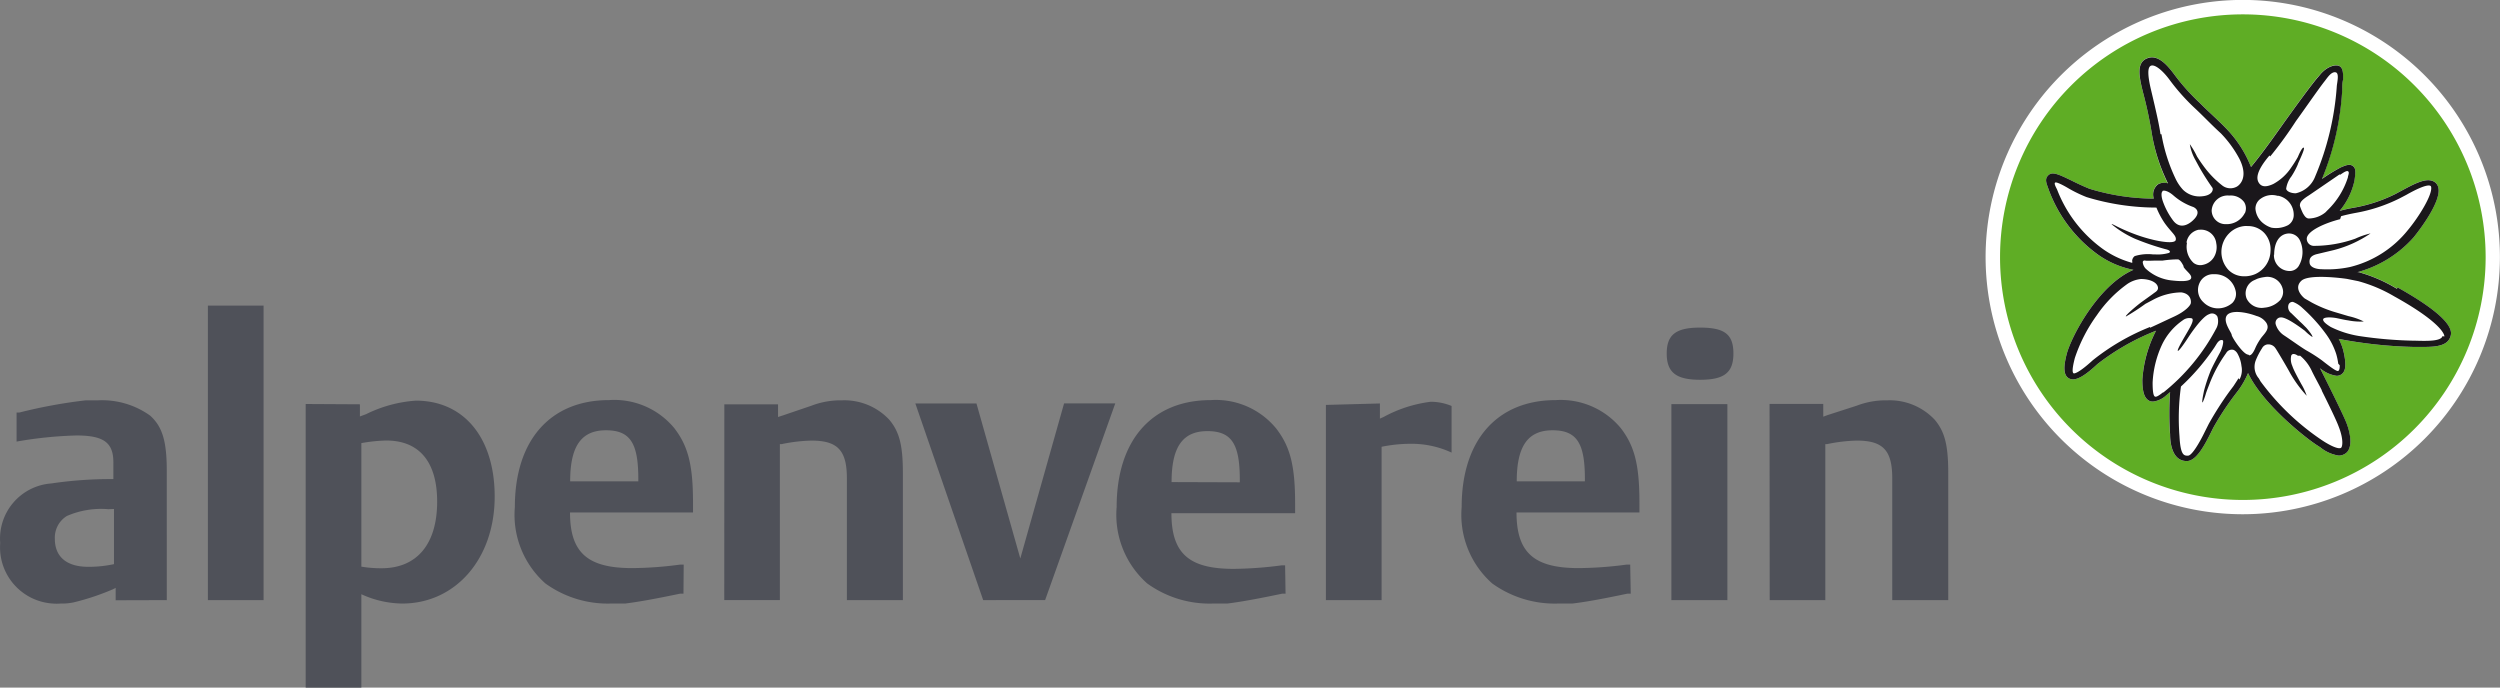 <svg id="Vrstva_1" data-name="Vrstva 1" xmlns="http://www.w3.org/2000/svg" viewBox="0 0 327.23 90"><rect x="0" y="0" width="327.23" height="90" fill="#808080" stroke="none"/><defs><style>.cls-1{fill:#5fad25;}.cls-2{fill:#fff;}.cls-3{fill:#1a171b;}.cls-4{fill:#4f5159;}</style></defs><path class="cls-1" d="M293.65,66.38a32.72,32.72,0,1,0-32.72-32.72,32.72,32.72,0,0,0,32.72,32.72" transform="translate(-0.08)"/><path class="cls-2" d="M293.65,67.31A33.66,33.66,0,1,1,327.3,33.66v0A33.68,33.68,0,0,1,293.65,67.31Zm0-65.43a31.78,31.78,0,1,0,31.78,31.78A31.78,31.78,0,0,0,293.65,1.88Z" transform="translate(-0.08)"/><path class="cls-2" d="M313.85,37.8a20.16,20.16,0,0,0-5-2.18h-.2A15.14,15.14,0,0,0,316,31.06s3.75-4.54,3.22-6.54a1.17,1.17,0,0,0-.76-.85c-1-.37-2.51.46-4,1.26l-.85.46a20.09,20.09,0,0,1-5.44,1.79c-.67.11-1.28.26-1.85.41a9,9,0,0,0,1.94-4c.13-1,.22-1.53-.19-1.85s-.9-.14-1.57.15A19.78,19.78,0,0,0,304,23.41a36.18,36.18,0,0,0,2.66-11.87,3.85,3.85,0,0,1,.11-1.18c0-.74,0-1.46-.48-1.72s-1.55,0-2.44,1l-.27.31c-.82.91-3.31,4.36-4.25,5.67-.5.68-2.86,4.1-4.62,6.22a15.32,15.32,0,0,0-3.34-5.13c-1.09-1.13-2.31-2.18-3.38-3.27a26.24,26.24,0,0,1-3.27-3.64c-.94-1.27-2.19-2.73-3.58-2.19S280,9.82,280.56,12a54.43,54.43,0,0,1,1.2,5.62A23.45,23.45,0,0,0,283.81,24a1.6,1.6,0,0,0-1.33.15A1.7,1.7,0,0,0,282,26a29.24,29.24,0,0,1-8.42-1.29c-.88-.35-1.68-.74-2.38-1.09-1.59-.76-2.47-1.2-3-.69s-.24,1.09,0,1.78a18.12,18.12,0,0,0,6.21,8.42,12.1,12.1,0,0,0,4.91,2.19c-4.6,2-8.11,8.72-8.72,11-.35,1.38-.55,2.71.26,3.19a1,1,0,0,0,.54.15c.72,0,1.75-.63,3.21-2a30.57,30.57,0,0,1,7.68-4.37,15.8,15.8,0,0,0-1.79,6.44c0,1.59.26,2.4.89,2.73a1.11,1.11,0,0,0,.51.1,2.91,2.91,0,0,0,1.63-.74l.59-.5a39.4,39.4,0,0,0,0,5.54c0,.87.18,3.49,2.18,3.49h0c1.18,0,2.18-1.83,2.93-3.25l.54-1.09a37.19,37.19,0,0,1,2.86-4.36l.48-.63a10.66,10.66,0,0,0,1.22-2.19c2,4.21,7.85,8.73,9.1,9.49l.37.24a5,5,0,0,0,2.37,1.07,1.44,1.44,0,0,0,1-.35c.75-.59.72-2.18,0-4-.45-1.15-2.31-4.86-3.42-7.09a4.25,4.25,0,0,0,2.18,1,1.12,1.12,0,0,0,.59-.17c.61-.39.7-1.29.31-3a7,7,0,0,0-.64-1.66,59.22,59.22,0,0,0,9.75,1.05h1.44c1.73,0,3.1-.2,3.45-1.38.15-.54.63-2.18-6.94-6.41" transform="translate(-0.08)"/><path class="cls-3" d="M319.78,44c-.2.68-2,.64-3.67.59h-.19a54,54,0,0,1-7.07-.61,13,13,0,0,1-3.69-1.18c-.34-.21-1.06-.67-1-1s1.13-.29,1.81-.15,1.09.24,1.44.28a8,8,0,0,0,2.07.15,8.71,8.71,0,0,0-2-.7L306,40.94h0a16.36,16.36,0,0,1-3.31-1.33l-.94-.54c-.39-.31-1.44-1.38-.44-2.32s5.65-.3,6-.24l1.44.29a19.21,19.21,0,0,1,4.73,2c5.41,3,6.55,4.71,6.55,5.24m-13.7,3.77c0,.22,0,.59-.16.72s-.63-.15-2.18-1.37a20.69,20.69,0,0,0-2.05-1.31h0c-.7-.42-2-1.36-2.88-1.94a2.64,2.64,0,0,1-1.11-1.47.73.73,0,0,1,.51-.88h.06c.76-.22,3.2,1.72,3.23,1.72a6.12,6.12,0,0,0,1,.83c.11-.13-.65-1.07-.87-1.28s-.33-.35-.74-.72h0L300,41a1,1,0,0,1-.39-1.05.55.55,0,0,1,.61-.43,3.78,3.78,0,0,1,1.24.8,21.62,21.62,0,0,1,3,3.3,9.27,9.27,0,0,1,1.4,2.68,8.49,8.49,0,0,1,.28,1.31M304,51.17c.94,1.88,1.9,3.86,2.18,4.63.66,1.66.53,2.64.33,2.81s-.92,0-2.18-.78l-.37-.24a32.4,32.4,0,0,1-8-7.68l-.21-.37a2.32,2.32,0,0,1-.42-2.34,9.08,9.08,0,0,1,.83-1.61.94.94,0,0,1,.65-.5,1.11,1.11,0,0,1,1.09.46c.24.32,1.73,2.87,1.92,3.25a16.08,16.08,0,0,0,2.19,3,7.84,7.84,0,0,0-.72-1.55c-.27-.5-1-1.81-1.16-2.34a2.16,2.16,0,0,1-.15-1.35c.13-.35.54-.24.87,0h.3a5.72,5.72,0,0,1,1.53,2c.31.66,1,1.9,1.29,2.49m-9.6-4.63c-.68,0-2.18-2.31-2.18-2.59s-1.13-1.64-.68-2.47,2.45-.56,3.93,0a2.23,2.23,0,0,1,1.29.9c.41.7,0,1.15-.61,1.87a7.81,7.81,0,0,0-.77,1.27c-.13.3-.46,1.13-.87,1.11m-1.4,3-.17.28-.48.74-.46.61a42.39,42.39,0,0,0-2.79,4.36L288.43,57c-.41.81-1.41,2.62-1.94,2.64s-1,0-1.13-2.51a30.44,30.44,0,0,1,.19-6.54,28.74,28.74,0,0,0,4.37-5.1l.3-.48c.37-.59.68-.53.81-.46s0,1-.48,1.79c-.17.32-.94,1.74-1.16,2.31a22,22,0,0,0-.83,2.53c-.1.54-.32,1.48-.17,1.5a8.43,8.43,0,0,0,.44-1.22c.17-.5.35-.93.45-1.2a17.82,17.82,0,0,1,2.19-4.05.84.84,0,0,1,1-.4,1.17,1.17,0,0,1,.5.51,4.23,4.23,0,0,1,.5,1.59,2.56,2.56,0,0,1-.26,1.76m-10,1.68c-.8.64-1,.64-1.13.51s-.24-.59-.24-1.77a13.29,13.29,0,0,1,1.18-4.87,8.14,8.14,0,0,1,2.79-3.31,1.37,1.37,0,0,1,1.16-.24c.37.17-.22,1.16-.57,1.77s-1.44,2.42-1.25,2.48,1.38-1.79,1.38-1.79,1.74-2.7,2.7-3a.8.8,0,0,1,1.09.31,2,2,0,0,1-.19,1.63,26.7,26.7,0,0,1-6.89,8.31M281.5,42.8h0A29.48,29.48,0,0,0,274,47.16c-1.79,1.64-2.4,1.77-2.51,1.7s-.26-.33.17-2a20.6,20.6,0,0,1,2.9-5.63,16.37,16.37,0,0,1,4-4.08,3.89,3.89,0,0,1,1.75-.63c1,0,1.94.33,2.18.92s-.35.8-.57,1l-1.57,1.13c-.59.44-2.18,1.77-2,1.86a28.55,28.55,0,0,0,2.55-1.66l.94-.5a8.09,8.09,0,0,1,3.75-1c1.31.18,1.31,1.2,1.24,1.46s-.65,1-2.18,1.71-2.4,1.13-3.14,1.46m-2.33-8.73a1,1,0,0,0,0,.24,12,12,0,0,1-4.1-2,17.18,17.18,0,0,1-5.74-7.59c-.11-.24-.44-.79-.26-.92s1.18.41,1.76.76a17.66,17.66,0,0,0,2.36,1.14,31.43,31.43,0,0,0,9.14,1.37,10.6,10.6,0,0,0,1.09,2.05h0c.92,1.27,1.55,1.62,1.44,2.18s-2.07.2-2.9,0a20.07,20.07,0,0,1-2.6-.8c-2.18-.83-2.81-1.36-2.9-1.25a13.09,13.09,0,0,0,3.06,1.9,33.88,33.88,0,0,0,3.94,1.35c.59.13.77.31.53.5a5.28,5.28,0,0,1-1.81.2h-.29a5.87,5.87,0,0,0-2.4.22.84.84,0,0,0-.34.63M283.13,25c.2-.13.77,0,1.44.59a7.87,7.87,0,0,0,2.58,1.5h0s1.15.44.19,1.53c-.56.63-1.72,1.46-2.68.41h0l-.11-.13a9.48,9.48,0,0,1-1.29-2.33c-.34-.87-.3-1.42-.1-1.55m-.29-7.46c-.15-1.11-.54-2.86-1.22-5.72-.48-2-.5-3.09,0-3.25s1.44.57,2.36,1.79a27.14,27.14,0,0,0,3.42,3.84c1.07,1,2.18,2.18,3.34,3.23a14.65,14.65,0,0,1,2.42,3.32c1.4,2.77-.33,3.66-.33,3.66a1.74,1.74,0,0,1-1.85-.11,12.57,12.57,0,0,1-2.53-2.62c-.29-.39-.61-.87-.83-1.22a10.44,10.44,0,0,0-.94-1.61,6.09,6.09,0,0,0,.72,2.05l.48.89a32.64,32.64,0,0,0,1.77,2.79c.11.22,0,1-1.44,1.1a3.06,3.06,0,0,1-2.42-.86,5.72,5.72,0,0,1-1-1.5A22,22,0,0,1,283,17.58m10.91,10.3a2.65,2.65,0,0,1-2.47,1.46h0a1.81,1.81,0,0,1-1.87-1.75s0,0,0-.06a2.09,2.09,0,0,1,2.19-1.94H292a2.18,2.18,0,0,1,1.81.85,1.54,1.54,0,0,1,.11,1.46M288,37a1.94,1.94,0,0,1,1.83-1.11H290A2.77,2.77,0,0,1,292.69,38a1.7,1.7,0,0,1-.4,1.64,2.87,2.87,0,0,1-2,.72,2.69,2.69,0,0,1-1.81-.81A2.17,2.17,0,0,1,288,37m-1.73-5.21a2,2,0,0,1,1.6-1.72H288a2,2,0,0,1,2.17,1.77v0a2.56,2.56,0,0,1-.31,1.83,2.17,2.17,0,0,1-1.46,1,1.43,1.43,0,0,1-1.2-.26,2.86,2.86,0,0,1-.85-2.68m-1.07,2.18h0m.59,1c.37.61,1.18,1.07,1,1.53s-1.57.37-2.4.28a5.92,5.92,0,0,1-3.55-1.57,1.43,1.43,0,0,1-.37-.83c0-.15.13-.26.34-.21s1,0,1.34,0h.91a14.39,14.39,0,0,1,2-.16c.35,0,.77.92.77.92m8.4-5.28a2.92,2.92,0,0,1,2.18.94,3.16,3.16,0,0,1,.78,2.35,3.4,3.4,0,0,1-2,3h0a3.56,3.56,0,0,1-1.2.28h-.17a2.83,2.83,0,0,1-2.19-.89,3.45,3.45,0,0,1,.11-4.69,3.26,3.26,0,0,1,2.18-1h.14M296,26a2.53,2.53,0,0,1,2.18-.37h.13a2.53,2.53,0,0,1,2,2.53,1.53,1.53,0,0,1-.74,1.31,3.43,3.43,0,0,1-2.18.33,3.39,3.39,0,0,1-1.09-.59,2.69,2.69,0,0,1-1-1.88A1.57,1.57,0,0,1,296,26m1.22-5.52.22-.26a51.24,51.24,0,0,0,3.16-4.37c.88-1.2,3.06-4.36,3.78-5.25.37-.48.85-1.22,1.39-1.14s.22,1.31.18,1.79a36.81,36.81,0,0,1-2.84,11.87,3.53,3.53,0,0,1-2.53,2.18c-.61,0-1.2-.24-1.26-.59A3.36,3.36,0,0,1,300,23.1h0a10.14,10.14,0,0,0,.85-1.59c0-.13,1-2.07.77-2.18s-.77,1.22-.77,1.22A15.21,15.21,0,0,1,300,21.9a6.58,6.58,0,0,1-2.36,2.18c-1.07.5-1.61.33-1.92-.19s-.33-1.49,1.42-3.54m1.53,18.78a3.17,3.17,0,0,1-2.19,1.14,2.17,2.17,0,0,1-2.33-1.18,1.87,1.87,0,0,1,1-2.42h0l.39-.18a4.42,4.42,0,0,1,.94-.22,2.06,2.06,0,0,1,2.36,1.44,1.6,1.6,0,0,1-.22,1.44m-.87-5.8c0-1.66.7-2.7,1.85-2.79h.15a1.57,1.57,0,0,1,1.36.89,3.58,3.58,0,0,1-.16,3.39,1.39,1.39,0,0,1-1.28.63,2.06,2.06,0,0,1-1.95-2.15v0m8.61-10.43c.11,0,.81-.61,1.07-.48s0,.59,0,.81a10.29,10.29,0,0,1-2.73,4.36l-.19.2h0a3.54,3.54,0,0,1-2.18.82c-.44,0-.66-.5-.77-.65a7.24,7.24,0,0,1-.41-1c0-.33,0-.64,1.18-1.38l4.05-2.77m.16,5.5c.59-.17,1.24-.31,1.94-.44a21,21,0,0,0,5.71-1.89l.88-.46c1-.57,2.61-1.4,3.14-1.2a.21.21,0,0,1,.11.13c.24,1-1.64,4-3,5.63a13.93,13.93,0,0,1-7.62,4.88,14.23,14.23,0,0,1-3.68.29c-.59,0-1.51-.18-1.6-.81s.22-1,1-1.18l2.18-.52a15.12,15.12,0,0,0,4.8-2.18,10.36,10.36,0,0,0-2,.69,16.14,16.14,0,0,1-5.5.94.93.93,0,0,1-.85-1c.13-1,2.42-2,4.36-2.49m7.44,9.12a19.84,19.84,0,0,0-5-2.18h-.19a15.11,15.11,0,0,0,7.37-4.56s3.75-4.54,3.23-6.54a1.18,1.18,0,0,0-.77-.85c-1-.37-2.5.46-4,1.26l-.85.46a20,20,0,0,1-5.43,1.79c-.68.11-1.29.26-1.86.41a9.12,9.12,0,0,0,1.95-4c.13-1,.21-1.53-.2-1.85s-.89-.14-1.57.15a21.33,21.33,0,0,0-2.49,1.53,35.68,35.68,0,0,0,2.66-11.87,3.85,3.85,0,0,1,.11-1.18c0-.74,0-1.46-.48-1.72s-1.55,0-2.44,1l-.26.31c-.83.91-3.32,4.36-4.26,5.67-.5.68-2.85,4.1-4.62,6.22a15.32,15.32,0,0,0-3.34-5.13c-1.09-1.13-2.31-2.18-3.38-3.27a26.9,26.9,0,0,1-3.27-3.64c-.94-1.27-2.18-2.73-3.58-2.19s-1.13,2.19-.59,4.37a54.43,54.43,0,0,1,1.2,5.62A23.45,23.45,0,0,0,283.85,24a1.6,1.6,0,0,0-1.33.15A1.7,1.7,0,0,0,282,26a29.34,29.34,0,0,1-8.42-1.29c-.87-.35-1.68-.74-2.38-1.09-1.59-.76-2.46-1.2-3-.69s-.24,1.09,0,1.78a18.2,18.2,0,0,0,6.22,8.42,12,12,0,0,0,4.91,2.19c-4.61,2-8.12,8.72-8.73,11-.35,1.38-.54,2.71.26,3.19a1.08,1.08,0,0,0,.55.15c.72,0,1.74-.63,3.2-2a30.75,30.75,0,0,1,7.68-4.37,16.12,16.12,0,0,0-1.79,6.44c0,1.59.27,2.4.9,2.73a1.09,1.09,0,0,0,.5.1,3,3,0,0,0,1.64-.74l.59-.5a39.4,39.4,0,0,0,0,5.54c0,.87.17,3.49,2.18,3.49h0c1.17,0,2.18-1.83,2.92-3.25l.54-1.09a37.19,37.19,0,0,1,2.86-4.36l.48-.63a10.66,10.66,0,0,0,1.22-2.19c2,4.21,7.86,8.73,9.1,9.49l.37.24a5,5,0,0,0,2.38,1.07,1.48,1.48,0,0,0,1-.35c.74-.59.72-2.18,0-4-.46-1.15-2.31-4.86-3.43-7.09a4.25,4.25,0,0,0,2.18,1,1.1,1.1,0,0,0,.59-.17c.61-.39.7-1.29.31-3a6.93,6.93,0,0,0-.63-1.66,59,59,0,0,0,9.75,1.05h1.44c1.72,0,3.09-.2,3.44-1.38.16-.54.64-2.18-6.93-6.41" transform="translate(-0.08)"/><path class="cls-4" d="M231.72,78.55H239V58.13h.24a21,21,0,0,1,3.88-.46c3.45,0,4.64,1.29,4.64,4.93V78.55h7.33V61.93c0-3.65-.45-5.43-1.78-7a8.09,8.09,0,0,0-6.2-2.53,10.65,10.65,0,0,0-4,.7l-3.84,1.24-.54.2V52.87H231.7ZM218.24,46.27c0,2.48,1.24,3.44,4.36,3.44s4.37-.89,4.37-3.44-1.2-3.39-4.37-3.39-4.36.94-4.36,3.39m.61,32.28h7.33V52.9h-7.33ZM198.61,63c0-4.58,1.44-6.68,4.69-6.68s4.23,1.79,4.23,6.39V63Zm14.85,10.9H213a49.15,49.15,0,0,1-6.29.46c-5.82,0-8.13-2-8.13-7.28h16.09V65.81c0-5-.65-7.44-2.44-9.77a10.21,10.21,0,0,0-8.51-3.67c-7.67,0-12.32,5.24-12.32,14a12,12,0,0,0,4,10A14,14,0,0,0,204,79h1.89c2-.24,4.37-.7,7.18-1.29h.46ZM173.63,53V78.55h7.29V58.48a19,19,0,0,1,3.68-.39,12.46,12.46,0,0,1,5.48,1.15v-6.1a7,7,0,0,0-2.75-.55,17.41,17.41,0,0,0-6.17,2l-.46.2V52.81ZM153.43,63.1c0-4.58,1.44-6.67,4.69-6.67s4.24,1.79,4.24,6.39v.31ZM168.29,74h-.46a50.73,50.73,0,0,1-6.28.46c-5.83,0-8.14-2-8.14-7.29H169.6V65.9c0-5-.66-7.44-2.45-9.78a10.21,10.21,0,0,0-8.59-3.75c-7.68,0-12.32,5.24-12.32,14a12,12,0,0,0,4,10A13.93,13.93,0,0,0,158.82,79h1.9c1.94-.24,4.36-.7,7.18-1.29h.45Zm-31.41,4.54,9.18-25.74h-6.7L133.63,73.1l-5.74-20.29h-8l8.88,25.74Zm-42,0h7.28V58.13h.24a21.19,21.19,0,0,1,3.89-.46c3.44,0,4.64,1.29,4.64,4.93V78.55h7.33V61.93c0-3.65-.46-5.43-1.79-7a8.05,8.05,0,0,0-6.17-2.53,10.65,10.65,0,0,0-4,.7l-3.73,1.27-.65.21V52.92H94.89ZM74.71,63c0-4.58,1.44-6.68,4.69-6.68s4.23,1.79,4.23,6.39V63Zm14.86,10.9h-.46a48.87,48.87,0,0,1-6.28.46c-5.83,0-8.14-2-8.14-7.28h16.1V65.81c0-5-.66-7.44-2.45-9.77a10.19,10.19,0,0,0-8.55-3.67c-7.67,0-12.32,5.24-12.32,14a12,12,0,0,0,4,10A13.93,13.93,0,0,0,80,79h1.9c1.94-.24,4.36-.7,7.18-1.29h.46ZM47.38,58a20.83,20.83,0,0,1,3.25-.34c4.36,0,6.67,2.83,6.67,8,0,5.54-2.63,8.72-7.28,8.72a15.5,15.5,0,0,1-2.64-.21Zm-7.29-5.12V90h7.29V77.78A13.17,13.17,0,0,0,52.72,79c7,0,12.11-5.88,12.11-14,0-7.67-4-12.56-10.32-12.56A17.38,17.38,0,0,0,48,54.21l-.81.3V52.92ZM27.29,78.55h7.29V40H27.29ZM15,66.62v7.22a15.34,15.34,0,0,1-3.38.35c-2.79,0-4.36-1.29-4.36-3.65a3.32,3.32,0,0,1,1.57-3,11.23,11.23,0,0,1,5.43-.89Zm6.91,11.93V61.62c0-3.88-.58-5.78-2.18-7.22a10.8,10.8,0,0,0-6.82-2h-1.6A66.2,66.2,0,0,0,2.6,54H2.25V57.8a52.74,52.74,0,0,1,7.83-.8c3.6,0,4.84.94,4.84,3.53v2.18a52.66,52.66,0,0,0-8.13.57A7.24,7.24,0,0,0,.1,71s0,.1,0,.16A7.37,7.37,0,0,0,7,79a6,6,0,0,0,1,0,7.47,7.47,0,0,0,1.7-.15,32,32,0,0,0,5.12-1.7l.4-.2v1.62Z" transform="translate(-0.08)"/></svg>